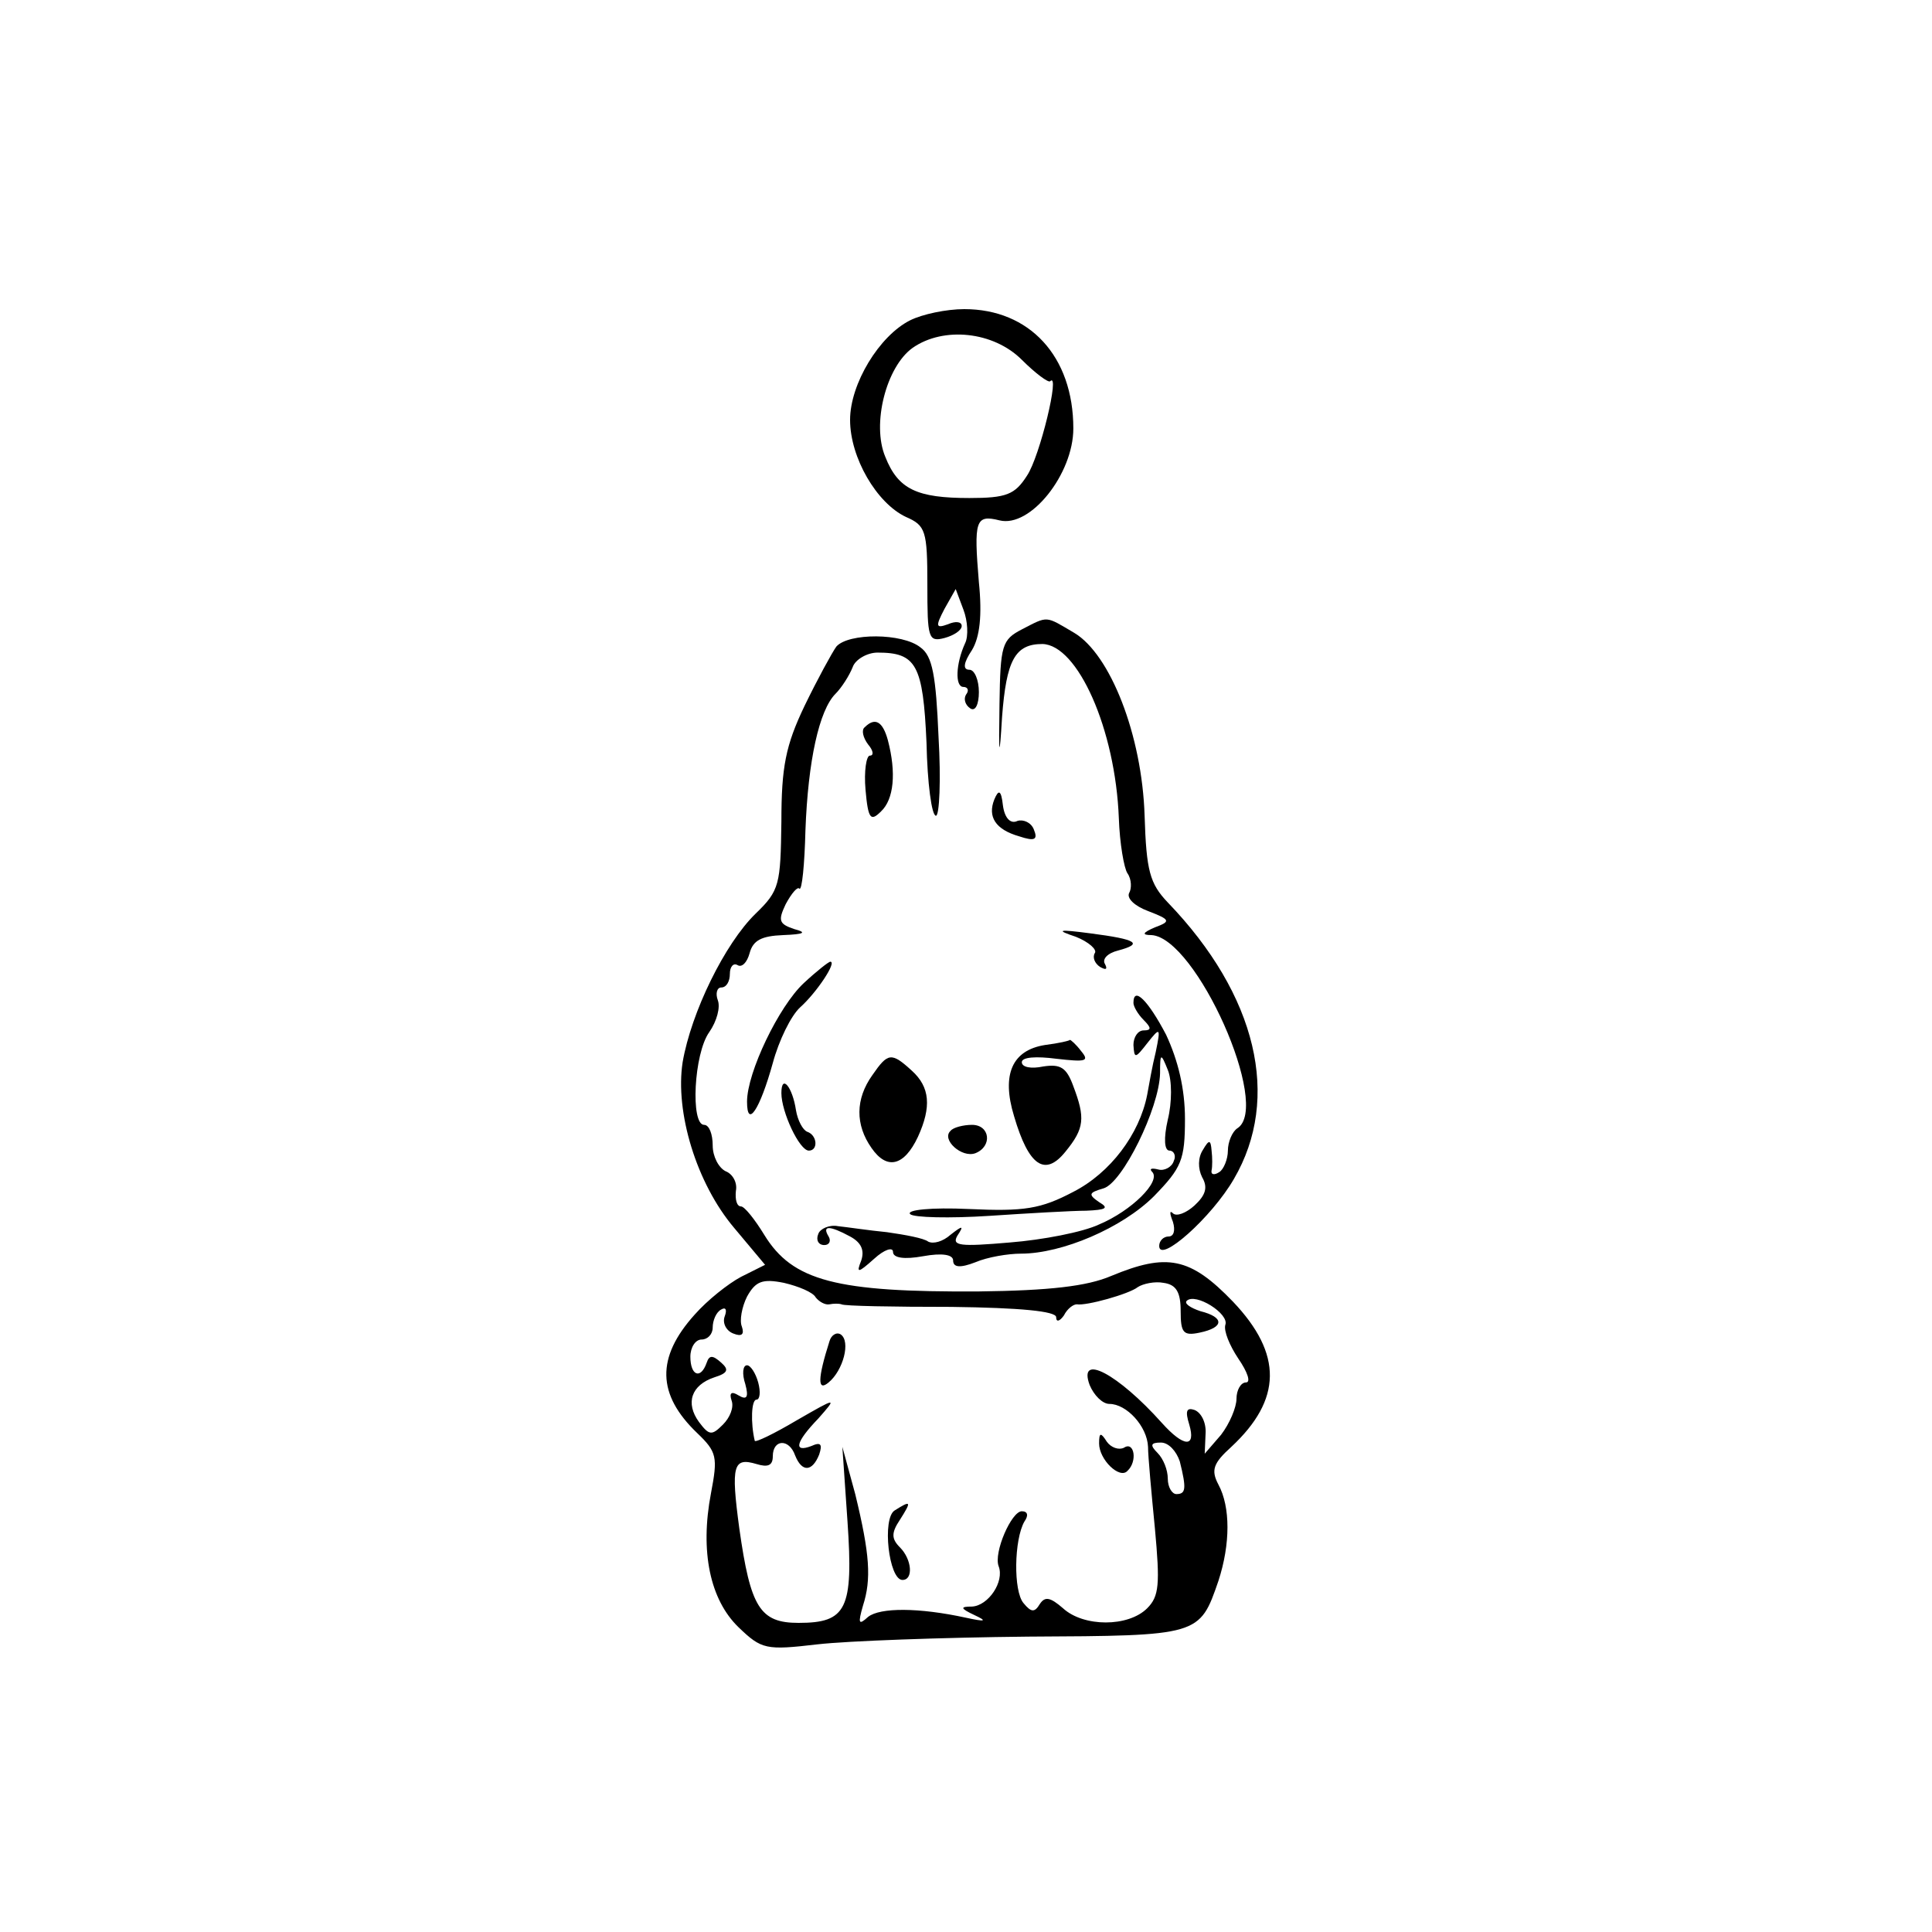 <?xml version="1.0" standalone="no"?>
<!DOCTYPE svg PUBLIC "-//W3C//DTD SVG 20010904//EN"
 "http://www.w3.org/TR/2001/REC-SVG-20010904/DTD/svg10.dtd">
<svg version="1.0" xmlns="http://www.w3.org/2000/svg"
 width="225pt" height="225pt" viewBox="0 0 225 225"
 preserveAspectRatio="xMidYMid meet">
<g transform="translate(0,225) scale(0.1,-0.1)"
fill="#000000" stroke="none">
<path d="M1060 1877 c-36 -18 -70 -74 -70 -116 0 -44 31 -97 65 -113 23 -10
25 -16 25 -79 0 -62 1 -67 20 -62 11 3 20 9 20 14 0 5 -7 6 -16 2 -14 -5 -15
-3 -4 18 l13 23 9 -24 c5 -13 6 -31 2 -39 -11 -24 -12 -51 -2 -51 5 0 7 -4 3
-9 -3 -5 -1 -12 5 -16 6 -4 10 5 10 19 0 14 -5 26 -11 26 -8 0 -7 8 3 23 9 15
12 40 8 79 -6 72 -4 79 24 72 36 -9 86 54 86 107 0 84 -51 139 -127 139 -21 0
-49 -6 -63 -13z m130 -46 c16 -16 31 -27 33 -25 12 12 -12 -88 -27 -110 -14
-22 -24 -26 -67 -26 -61 0 -83 10 -98 48 -16 38 1 105 32 127 36 25 94 19 127
-14z"/>
<path d="M1190 1517 c-23 -12 -25 -18 -26 -87 -1 -63 0 -65 3 -15 5 66 15 85
47 85 41 -1 85 -99 89 -203 1 -29 6 -58 10 -64 5 -7 5 -18 2 -23 -3 -6 6 -15
22 -21 26 -10 27 -12 8 -19 -14 -6 -16 -9 -4 -9 52 -3 140 -200 100 -225 -6
-4 -11 -16 -11 -26 0 -10 -5 -22 -10 -25 -6 -4 -10 -3 -9 2 1 4 1 15 0 23 -1
13 -3 13 -10 1 -6 -9 -6 -22 -1 -32 7 -12 4 -21 -9 -33 -10 -9 -21 -13 -25 -9
-4 4 -4 0 0 -10 3 -10 1 -17 -5 -17 -6 0 -11 -5 -11 -11 0 -21 61 33 87 78 55
94 27 214 -77 322 -21 22 -25 37 -27 101 -3 94 -40 188 -82 213 -34 20 -30 20
-61 4z"/>
<path d="M974 1497 c-5 -7 -22 -38 -37 -69 -22 -46 -27 -71 -27 -135 -1 -73
-2 -80 -30 -107 -36 -35 -75 -115 -85 -173 -9 -58 16 -141 60 -193 l36 -43
-28 -14 c-15 -8 -39 -27 -54 -44 -45 -50 -44 -93 3 -138 23 -22 24 -28 16 -70
-13 -68 -1 -124 32 -156 27 -26 32 -27 92 -20 35 4 145 8 245 9 200 1 200 1
222 65 14 43 14 86 0 112 -9 17 -6 25 15 44 59 55 60 108 2 169 -50 52 -77 57
-142 30 -28 -12 -72 -17 -154 -18 -166 -1 -217 12 -250 66 -11 18 -23 33 -27
33 -5 0 -7 8 -6 18 2 10 -4 20 -12 23 -8 4 -15 17 -15 30 0 13 -4 24 -10 24
-16 0 -12 83 6 108 9 13 13 29 10 37 -3 8 -1 15 4 15 6 0 10 7 10 16 0 8 4 13
9 10 5 -3 11 3 14 14 4 15 14 20 39 21 25 1 28 3 13 7 -18 6 -19 10 -10 29 7
13 14 21 16 18 3 -2 6 28 7 68 3 81 16 140 35 159 7 7 16 21 20 31 3 9 17 17
29 17 45 0 53 -14 57 -105 1 -47 6 -85 11 -85 4 0 6 41 3 92 -3 71 -7 94 -21
104 -21 17 -84 17 -98 1z m-24 -758 c4 -5 11 -9 16 -8 5 1 11 1 14 0 3 -2 60
-3 128 -3 80 -1 122 -5 122 -12 0 -6 4 -5 9 2 4 8 11 13 15 13 11 -2 61 12 71
20 6 4 20 7 30 5 15 -2 20 -11 20 -33 0 -25 3 -29 22 -25 29 6 29 18 1 25 -12
4 -19 9 -16 12 10 10 50 -15 45 -28 -2 -7 5 -24 15 -39 11 -16 15 -28 9 -28
-6 0 -11 -9 -11 -19 0 -10 -8 -29 -18 -42 l-19 -22 1 23 c1 13 -5 25 -13 28
-9 3 -11 -1 -6 -17 8 -27 -6 -27 -32 2 -51 57 -98 82 -84 44 5 -12 15 -22 23
-22 20 0 44 -26 45 -50 0 -11 4 -54 8 -95 6 -65 5 -79 -9 -93 -22 -22 -74 -22
-98 0 -15 13 -21 14 -27 5 -6 -10 -10 -10 -19 1 -12 14 -11 74 1 95 5 7 4 12
-3 12 -12 0 -33 -48 -27 -64 7 -18 -12 -46 -31 -47 -14 0 -14 -2 3 -10 15 -7
13 -8 -10 -3 -55 12 -100 12 -114 1 -11 -10 -12 -8 -6 13 10 31 8 60 -9 130
l-15 55 6 -87 c7 -102 -1 -118 -57 -118 -45 0 -56 18 -69 110 -10 74 -7 83 20
75 13 -4 19 -2 19 9 0 20 19 21 26 1 8 -20 20 -19 28 1 4 12 2 15 -9 10 -21
-8 -19 4 8 32 22 25 22 25 -25 -2 -27 -16 -48 -26 -49 -24 -5 21 -4 48 2 48 4
0 5 9 2 20 -3 11 -9 20 -13 20 -5 0 -6 -10 -2 -22 4 -15 2 -19 -8 -13 -8 5
-11 3 -8 -6 3 -8 -2 -20 -10 -28 -13 -13 -16 -13 -28 3 -16 22 -9 43 18 52 16
5 17 9 8 17 -10 9 -14 9 -17 0 -7 -20 -19 -15 -19 7 0 11 6 20 13 20 7 0 13 6
13 14 0 8 4 18 10 21 5 3 7 0 4 -8 -3 -8 2 -17 10 -20 10 -4 13 -1 10 8 -3 7
0 23 6 35 10 18 18 21 43 16 17 -4 34 -11 37 -17z m424 -191 c8 -32 7 -38 -4
-38 -5 0 -10 8 -10 18 0 10 -5 23 -12 30 -9 9 -8 12 4 12 9 0 18 -10 22 -22z"/>
<path d="M966 688 c-14 -44 -14 -59 -1 -48 17 14 26 48 14 56 -5 3 -11 -1 -13
-8z"/>
<path d="M1280 569 c0 -19 24 -42 33 -32 12 11 8 35 -4 27 -6 -3 -15 0 -20 7
-7 11 -9 11 -9 -2z"/>
<path d="M1042 491 c-15 -9 -7 -81 9 -81 13 0 11 24 -3 38 -10 10 -10 17 0 32
14 22 13 23 -6 11z"/>
<path d="M1007 1403 c-4 -3 -2 -12 4 -20 6 -7 7 -13 2 -13 -4 0 -7 -18 -5 -40
3 -34 6 -37 18 -25 15 14 18 45 8 83 -6 22 -15 27 -27 15z"/>
<path d="M1158 1319 c-8 -20 1 -35 29 -43 18 -6 22 -4 17 8 -3 8 -12 12 -19
10 -8 -4 -15 3 -17 18 -2 18 -5 19 -10 7z"/>
<path d="M1253 1159 c15 -6 25 -15 22 -19 -3 -5 0 -12 6 -16 7 -4 9 -3 6 3 -4
6 3 13 15 16 30 8 22 13 -32 20 -38 5 -41 4 -17 -4z"/>
<path d="M936 1105 c-29 -27 -66 -104 -66 -138 0 -32 15 -9 30 45 7 26 21 55
32 65 19 17 43 53 35 53 -2 0 -16 -11 -31 -25z"/>
<path d="M1320 1082 c0 -4 5 -13 12 -20 9 -9 9 -12 0 -12 -7 0 -12 -8 -12 -17
1 -16 2 -16 16 2 15 19 16 19 10 -10 -4 -16 -8 -39 -10 -50 -9 -46 -43 -91
-86 -113 -38 -20 -57 -23 -122 -20 -43 2 -73 -1 -68 -6 4 -4 46 -5 92 -2 45 3
97 6 113 6 23 1 27 3 15 10 -13 9 -12 11 5 16 22 6 65 93 66 134 0 24 1 24 9
4 5 -12 5 -38 0 -58 -5 -22 -4 -36 2 -36 5 0 8 -6 5 -12 -2 -7 -11 -12 -18
-10 -8 2 -11 1 -7 -3 10 -11 -24 -45 -62 -61 -19 -9 -66 -18 -104 -21 -58 -5
-68 -4 -61 8 8 12 6 12 -8 1 -9 -8 -20 -11 -26 -8 -5 4 -27 8 -48 11 -21 2
-47 6 -57 7 -10 2 -21 -3 -23 -9 -3 -7 0 -13 7 -13 6 0 8 5 5 10 -8 13 1 13
25 0 13 -7 17 -16 13 -28 -6 -15 -4 -15 15 2 12 11 22 14 22 8 0 -7 13 -9 35
-5 22 4 35 2 35 -5 0 -8 8 -9 26 -2 14 6 38 10 53 10 48 0 118 30 155 67 32
33 36 42 36 90 0 35 -8 68 -22 98 -21 40 -38 57 -38 37z"/>
<path d="M1217 1033 c-38 -6 -51 -34 -36 -83 17 -58 36 -71 60 -41 22 27 23
39 9 76 -8 22 -15 26 -35 23 -14 -3 -25 -1 -25 5 0 6 17 7 40 4 35 -4 39 -3
29 9 -6 8 -12 13 -13 13 0 -1 -13 -4 -29 -6z"/>
<path d="M1016 998 c-20 -28 -20 -58 -1 -85 18 -26 38 -21 54 13 16 35 14 58
-7 77 -24 22 -28 21 -46 -5z"/>
<path d="M910 977 c0 -22 21 -67 32 -67 11 0 10 18 -2 22 -5 2 -11 13 -13 25
-4 27 -17 43 -17 20z"/>
<path d="M1107 933 c-11 -10 13 -32 29 -26 20 8 17 33 -4 33 -10 0 -22 -3 -25
-7z"/>
</g>
</svg>
